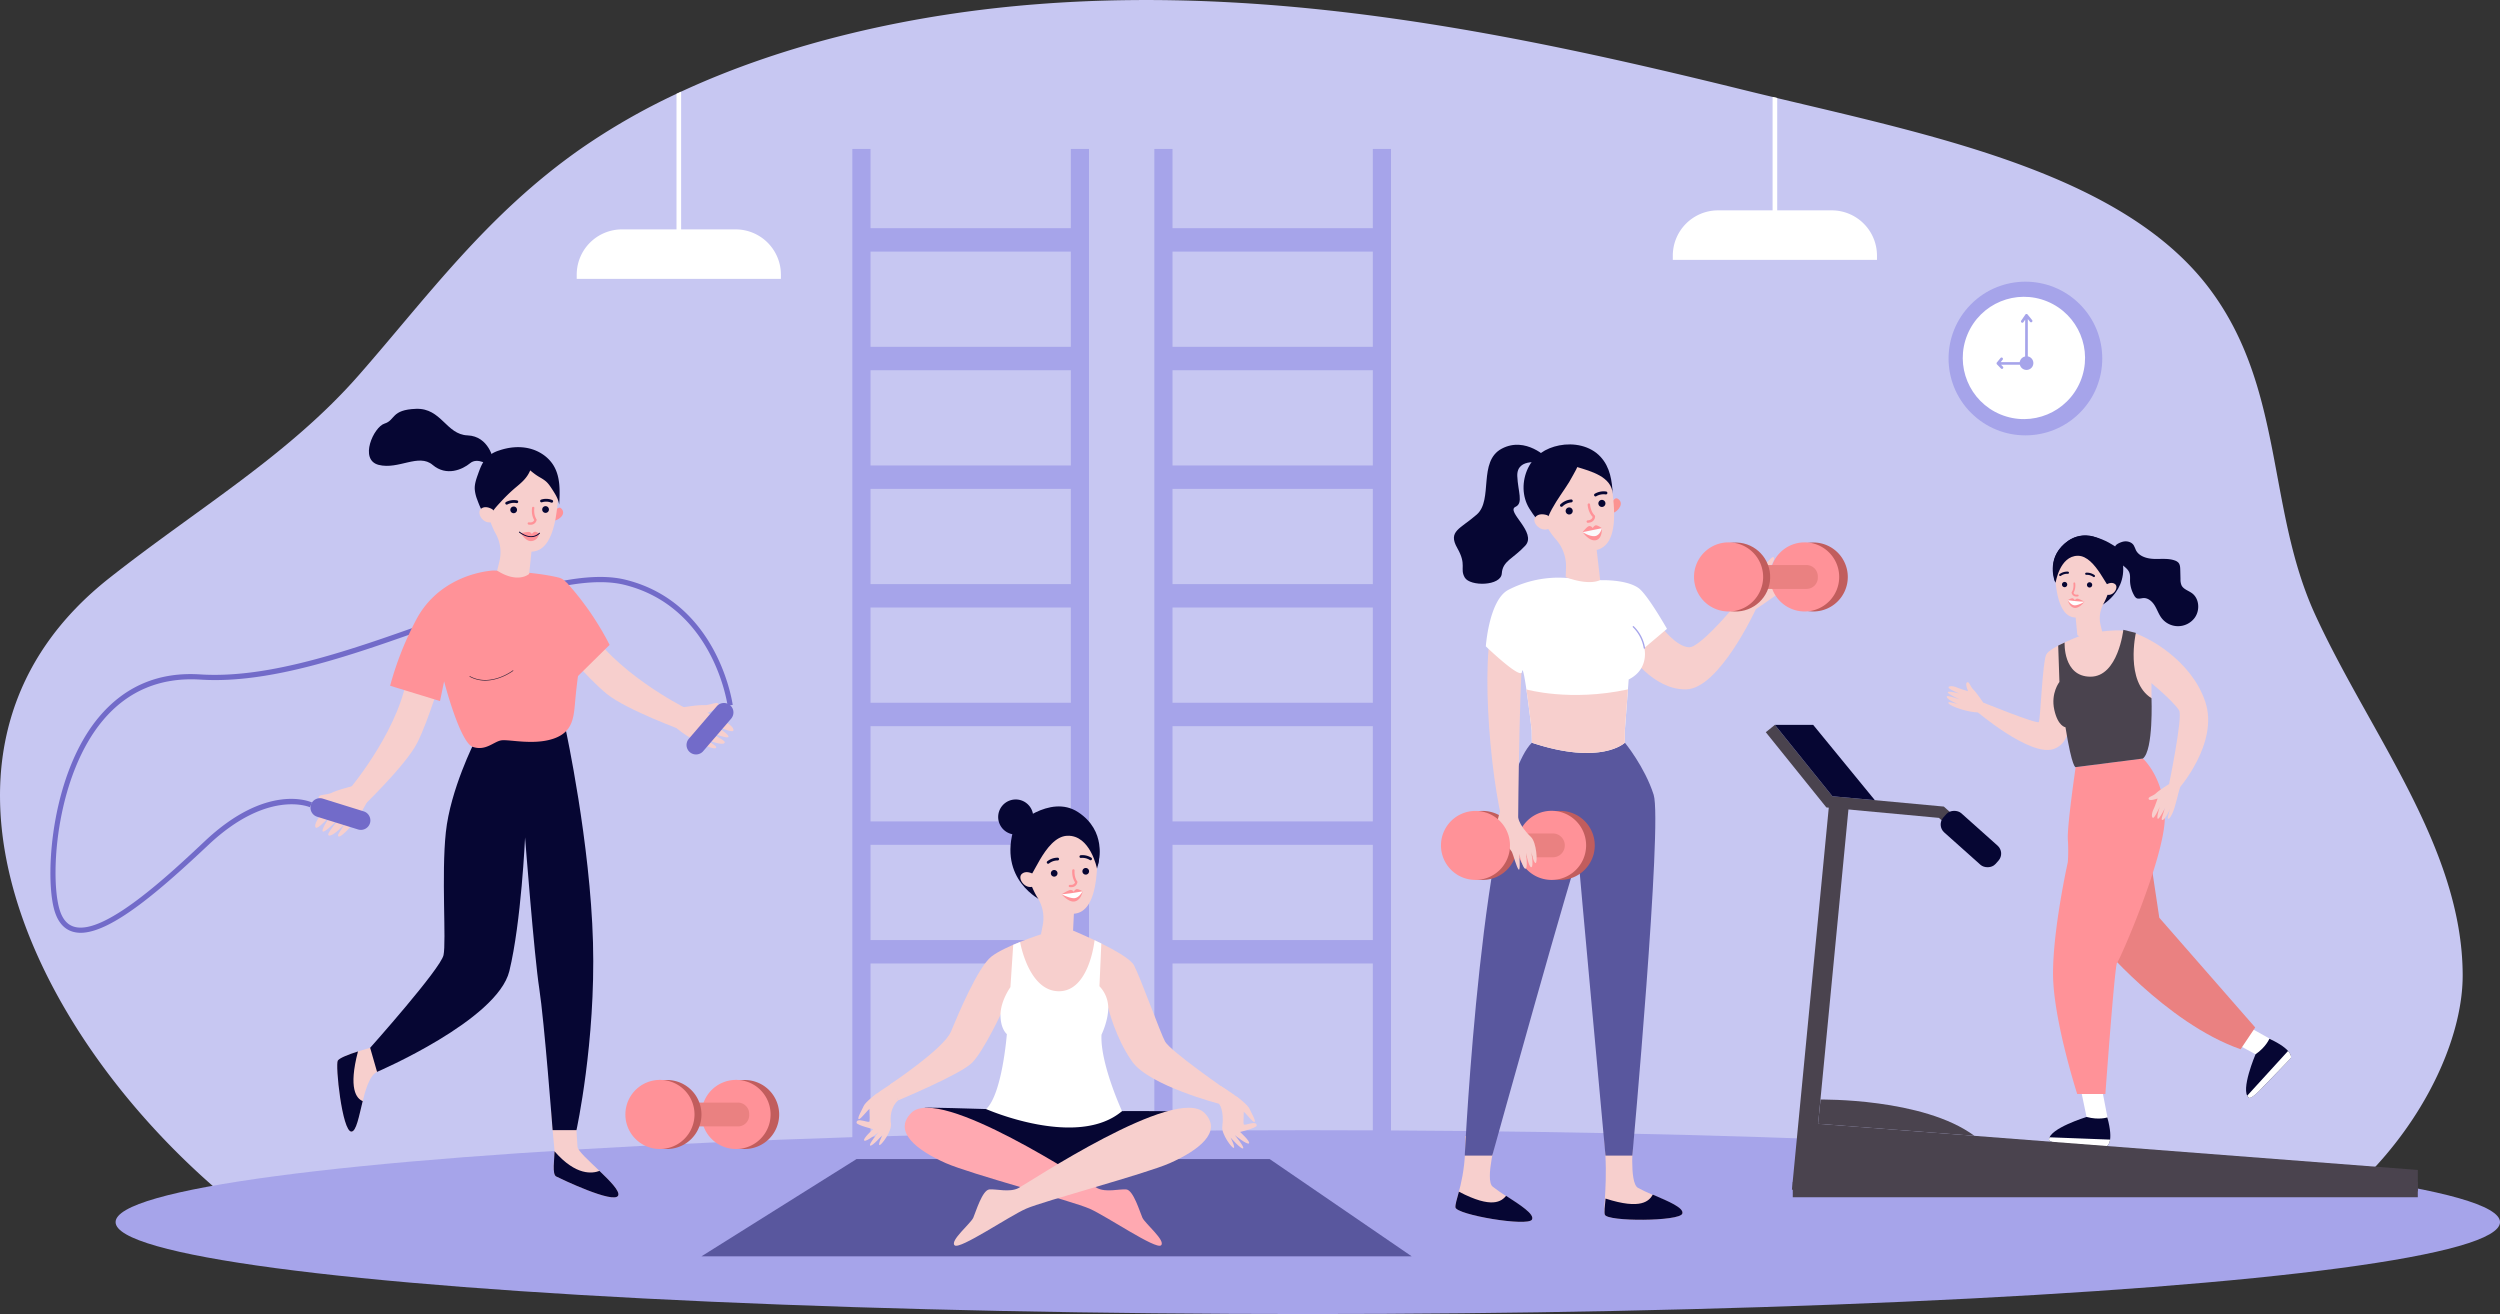<svg xmlns="http://www.w3.org/2000/svg" viewBox="0 0 2170.4 1140.8"><rect x="0" y="0" width="2170.4" height="1140.8" fill="#333333" stroke="none"/><defs><style>.cls-1{fill:#c7c7f2;}.cls-2{fill:#a6a4ea;}.cls-3{fill:#f7cfcd;}.cls-4{fill:#fff;}.cls-5{fill:#060633;}.cls-6{fill:#ea8181;}.cls-7{fill:#ff9298;}.cls-8{fill:#4a434e;}.cls-9{fill:#59579e;}.cls-10{fill:#fb9391;}.cls-11{fill:#fafafc;}.cls-12{fill:#c15d5d;}.cls-13{fill:#ffa9b1;}.cls-14{fill:#726bc9;}.cls-15{fill:#272035;}</style></defs><g id="Слой_2" data-name="Слой 2"><g id="Слой_1-2" data-name="Слой 1"><path class="cls-1" d="M2138,846.59c.08,49.24-26.93,113.28-75.74,166.28q-5.14,5.58-10.6,11l-2.3,2.27q-4.3,4.17-8.8,8.21-2.83,2.58-5.76,5.08c-51.3,44.13-120,75.34-202.07,74.06l-1552.3-14.58a617.28,617.28,0,0,1-95.89-69.46c-166.32-146-270.32-385.1-89.6-527.62,76.31-60.18,155.45-106.39,216.67-176.27,59.16-67.52,111-139.36,192.51-196.35A567.15,567.15,0,0,1,587.3,81.45c1.34-.64,2.68-1.27,4-1.88,91.09-42.23,199.75-67.51,309.95-76,210.31-16.27,415.62,26,610.47,74q13.46,3.33,27.15,6.58l4,1c143.28,34.13,302.13,67.69,375.58,165.81,64.8,86.57,49.4,190.71,91.39,282.44C2057.26,636.83,2137.79,735.62,2138,846.59Z"/><ellipse class="cls-2" cx="1135.38" cy="1061" rx="1035.03" ry="79.8"/><rect class="cls-2" x="739.97" y="129.32" width="15.79" height="912.95"/><rect class="cls-2" x="929.65" y="129.32" width="15.79" height="912.95"/><rect class="cls-2" x="747.87" y="198.09" width="189.68" height="20.32"/><rect class="cls-2" x="747.87" y="404.1" width="189.68" height="20.32"/><rect class="cls-2" x="747.87" y="507.11" width="189.68" height="20.32"/><rect class="cls-2" x="747.87" y="610.11" width="189.68" height="20.32"/><rect class="cls-2" x="747.87" y="713.12" width="189.68" height="20.32"/><rect class="cls-2" x="747.87" y="816.13" width="189.68" height="20.32"/><rect class="cls-2" x="747.87" y="301.09" width="189.68" height="20.32"/><rect class="cls-2" x="1002.15" y="129.32" width="15.79" height="912.95"/><rect class="cls-2" x="1191.83" y="129.32" width="15.79" height="912.95"/><rect class="cls-2" x="1010.05" y="198.09" width="189.68" height="20.32"/><rect class="cls-2" x="1010.05" y="404.1" width="189.68" height="20.32"/><rect class="cls-2" x="1010.05" y="507.11" width="189.68" height="20.32"/><rect class="cls-2" x="1010.05" y="610.11" width="189.68" height="20.32"/><rect class="cls-2" x="1010.05" y="713.12" width="189.68" height="20.32"/><rect class="cls-2" x="1010.05" y="816.13" width="189.68" height="20.32"/><rect class="cls-2" x="1010.05" y="301.09" width="189.68" height="20.32"/><path class="cls-3" d="M1867.85,607.05V586L1860,583l-9,5.6s-.34,11.54,0,12.05S1867.85,607.05,1867.85,607.05Z"/><path class="cls-4" d="M1811.46,969.69l-6-28.77,18.2-1.64,6.48,33.41S1815.64,974.45,1811.46,969.69Z"/><path class="cls-5" d="M1829.5,970.1s-7.19,2.48-18-.41c0,0-32.54,10-32.52,19.55,0,0-1.7,2.66,12.68,3.56s36.67,2.59,37.3,2.32S1835.38,991.73,1829.5,970.1Z"/><path class="cls-4" d="M1828.92,995.12c-.63.27-22.93-1.43-37.3-2.32s-12.67-3.56-12.67-3.56a4.59,4.59,0,0,1,.41-1.88l52.52,2C1831.22,993.93,1829.27,995,1828.92,995.12Z"/><path class="cls-4" d="M1958.21,915.29l-25.82-14,10.49-15,29.7,16.63S1964.53,915.17,1958.21,915.29Z"/><path class="cls-5" d="M1970.17,901.78s-2.76,7.08-12,13.51c0,0-13.35,31.32-6.07,37.45,0,0,.93,3,10.89-7.38s25.67-26.33,25.87-27S1990.48,911.25,1970.17,901.78Z"/><path class="cls-4" d="M1988.9,918.38c-.2.65-15.9,16.58-25.87,27s-10.89,7.38-10.89,7.38a4.94,4.94,0,0,1-1.18-1.54l35.44-38.82C1989.48,915.85,1989,918,1988.9,918.38Z"/><path class="cls-6" d="M1821.2,816.91s58.84,71.21,124,94L1957.89,892l-83.28-95.26-9-60.06Z"/><path class="cls-7" d="M1860.35,658.49,1802,666s-7.47,50.88-6.79,62.78a143.85,143.85,0,0,1,0,19.64s-12.85,57.44-12.85,96.82,21,104.55,21,104.55h24.45s8.14-112.7,10.18-114.06,42.09-93,41.41-127S1860.35,658.49,1860.35,658.49Z"/><path class="cls-3" d="M1808.08,551.22s-28.52,10.41-31.69,17.2-5,56.13-6.33,58.39-50.24-17.65-50.24-17.65l-4.08,8.14s46.54,39.74,66.9,33.05,13.09-40.45,13.09-40.45l66.66-21.34s23.33,18.67,29.44,28.18c3.43,5.33-9,65.33-9,65.33l8,3.53s35.91-40.23,23.69-76.44-50.27-56.95-65.12-60.71S1808.08,551.22,1808.08,551.22Z"/><path class="cls-8" d="M1802,666s-3,1.58-8.83-34.62c0,0-6.56-.74-9.73-15.22s4.48-24.14,4.48-24.14l-1.07-31.55,5.57-2.67s-1.51,29.67,22.47,29.67,28.51-40.7,28.51-40.7l10.87,2.68s-9.5,42.33,13.58,56.7c0,0,1.81,45.14-7.47,52.38Z"/><path class="cls-3" d="M1883.26,680.62s-8.71,5.38-11.42,8-7.31,3.18-6.4,5.17,7.72-.6,7.72-.6-2.47,7.3-3.58,9.43-2.1,6.43-.61,7.35,6.07-9.66,6.07-9.66-3,9.3-1.78,10.45,6.72-10.12,6.72-10.12-3.66,9.76-3.28,10.77,1.7.57,3.83-2.57A35.91,35.91,0,0,0,1884,702s-2.06,7-2,8,.79,2.18,3.46-2.8,4.62-15,7.22-23.89Z"/><path class="cls-3" d="M1721.58,609.72s-5.7-8.49-8.44-11.11-3.45-7.18-5.42-6.19.9,7.69.9,7.69-7.39-2.2-9.55-3.22-6.51-1.85-7.38-.33,9.88,5.7,9.88,5.7-9.4-2.62-10.5-1.38,10.37,6.33,10.37,6.33-9.89-3.29-10.89-2.87-.51,1.72,2.71,3.73a36.36,36.36,0,0,0,7,3.24s-7.12-1.79-8-1.7-2.15.87,2.93,3.35,16.95,6,23.6,5.42Z"/><path class="cls-5" d="M1823.71,526s29.69-15,16-49.14c0,0-25.22-20.58-44.15-7.4s-12.63,32.47-11.81,35S1823.71,526,1823.71,526Z"/><path class="cls-3" d="M1808.87,466.72a26.16,26.16,0,0,1,25.61,34.41c-2.7,9.42-5,17-8.12,22.69a26,26,0,0,0-2.72,18.86l1.59,6.47c-14.4,9.05-21.77,2.13-21.77,2.13L1802,536.14h0c-16.57-.35-17.35-30.79-18.23-39.72h0c0-.33-.09-.67-.12-1A26.15,26.15,0,0,1,1808.87,466.72Z"/><path class="cls-5" d="M1790.18,507.92a2.28,2.28,0,1,1,2.68,1.8A2.28,2.28,0,0,1,1790.18,507.92Z"/><path class="cls-5" d="M1811.85,508.22a2.28,2.28,0,1,1,4.48-.88,2.28,2.28,0,0,1-4.48.88Z"/><path class="cls-5" d="M1817.87,501a.91.91,0,0,0,.72-.35,1,1,0,0,0-.14-1.33,11.39,11.39,0,0,0-7.31-2.15,1,1,0,0,0-.89,1,1,1,0,0,0,1,.89,9.43,9.43,0,0,1,6,1.72A.92.92,0,0,0,1817.87,501Z"/><path class="cls-5" d="M1795.77,498a.92.92,0,0,0,.42-.68,1,1,0,0,0-.84-1.05,11.25,11.25,0,0,0-7.31,2.12,1,1,0,0,0-.21,1.33,1,1,0,0,0,1.33.21,9.32,9.32,0,0,1,6-1.77A1,1,0,0,0,1795.77,498Z"/><path class="cls-7" d="M1802.48,517.88a4,4,0,0,1-4-3.23.79.79,0,0,1,.12-.58c2.12-3.17,1.45-7.45,1.45-7.49a.79.79,0,0,1,.65-.92.8.8,0,0,1,.92.65,13.42,13.42,0,0,1-1.49,8.34c.22.61,1,2,3.54,1.57a.8.8,0,1,1,.23,1.59A7.73,7.73,0,0,1,1802.48,517.88Z"/><path class="cls-5" d="M1832.78,510.07c-2.34,4.7-13-27.66-28.87-27.57S1784.6,506,1784.6,506s-4.86-12.7,0-23.54,19.14-22.32,35.47-15.79S1843.9,487.6,1832.78,510.07Z"/><path class="cls-3" d="M1827.26,509.21a3.91,3.91,0,0,1,1.84-2c1.73-.9,4.82-2,7.21,0,3.51,2.89-2.09,12-8.86,8.4C1827.45,515.53,1825.46,513.89,1827.26,509.21Z"/><path class="cls-7" d="M1795.22,521.05s3.08-2,4.26-1.63a3.42,3.42,0,0,1,1.83,1.75,2.65,2.65,0,0,1,2.13-1.45c1.44,0,6.23,2.68,6.23,2.68s-4.5,6.11-8.85,5.32-5.6-6.67-5.6-6.67Z"/><path class="cls-4" d="M1809.67,522.4a139.13,139.13,0,0,1-14.45-1.35s2.61,4.46,6,4.48S1809.67,522.4,1809.67,522.4Z"/><path class="cls-5" d="M1843.16,470.24c3.37-.8,7.35.24,9.24,3.16a38.33,38.33,0,0,1,1.86,4.12c2.7,5.5,9.58,7.48,15.7,7.7s12.49-.7,18.24,1.41a7.53,7.53,0,0,1,3,1.86c1.44,1.62,1.57,4,1.62,6.15q.11,4.13.2,8.24a12.59,12.59,0,0,0,.9,5.29c1.69,3.45,6,4.56,9.07,6.83,6.53,4.77,7.06,15.25,2.13,21.64a18,18,0,0,1-28.57-.13c-2.49-3.29-3.77-7.32-5.93-10.84s-5.72-6.7-9.83-6.44c-2,.12-4.18,1-5.95.06a5.61,5.61,0,0,1-1.94-2.18,26.86,26.86,0,0,1-3.69-13.05c0-2.34.22-4.76-.62-6.95-2.17-5.73-10.9-7.79-11.32-13.9-.09-1.33.26-2.67,0-4-.6-2.92-2.15-2.56-.74-5.28C1837.52,472.14,1841.34,470.67,1843.16,470.24Z"/><polygon class="cls-8" points="2099.03 1034.33 1570.73 1034.33 1570.73 975.06 2099.03 1015.7 2099.03 1034.33"/><rect class="cls-8" x="1571.95" y="696.18" width="17.14" height="338.11" transform="translate(90.3 -147.64) rotate(5.51)"/><polygon class="cls-8" points="1720.22 743.12 1683.29 710.05 1585.6 701 1532.98 635.67 1540.9 629.3 1590.81 691.27 1687.57 700.24 1727 735.56 1720.22 743.12"/><path class="cls-8" d="M1580.52,954.6s89-1.5,133.6,31.49l-135.78-10.44Z"/><rect class="cls-5" x="1699.94" y="698.12" width="22.29" height="60.68" rx="9.2" transform="translate(28.08 1519.63) rotate(-48.24)"/><polygon class="cls-5" points="1540.9 629.3 1574.12 629.3 1627.67 694.69 1590.81 691.27 1540.9 629.3"/><rect class="cls-8" x="1556.41" y="1026.11" width="542.62" height="13.29"/><path class="cls-4" d="M540,199.15h98.64a39.31,39.31,0,0,1,39.31,39.31v3.65a0,0,0,0,1,0,0H500.68a0,0,0,0,1,0,0v-3.65A39.31,39.31,0,0,1,540,199.15Z"/><path class="cls-4" d="M591.32,79.57V209.06h-4V81.45C588.64,80.81,590,80.18,591.32,79.57Z"/><path class="cls-4" d="M1491.57,182.62h98.64a39.31,39.31,0,0,1,39.31,39.31v3.65a0,0,0,0,1,0,0H1452.26a0,0,0,0,1,0,0v-3.65A39.31,39.31,0,0,1,1491.57,182.62Z"/><path class="cls-4" d="M1542.9,85.05V192.53h-4V84.1Z"/><circle class="cls-2" cx="1758.38" cy="311.25" r="66.72" transform="translate(294.93 1334.53) rotate(-45)"/><circle class="cls-4" cx="1757.08" cy="310.76" r="53.08" transform="translate(797.57 1815.17) rotate(-67.5)"/><path class="cls-2" d="M1760.47,309.49l0-32.46,1.92,2.36a1.18,1.18,0,0,0,.91.43,1.22,1.22,0,0,0,.75-.26,1.19,1.19,0,0,0,.17-1.66l-4-4.93-.07-.05a.91.91,0,0,0-.24-.2l-.14-.07-.11-.06-.15,0-.15,0a1.12,1.12,0,0,0-.31,0l-.1,0a1.27,1.27,0,0,0-.38.2h0s0,.05,0,.06a1.62,1.62,0,0,0-.18.19l-3.63,5.26a1.18,1.18,0,1,0,1.94,1.34l1.48-2.14-.05,32a5.93,5.93,0,0,0-4.69,4.88l-16.53,0,1.71-2.09a1.18,1.18,0,0,0-1.83-1.49l-3.28,4s0,0,0,0a1,1,0,0,0-.15.24s0,.06,0,.08l0,.13a1.53,1.53,0,0,0,0,.3v.11a1.36,1.36,0,0,0,.12.39l0,0a1.24,1.24,0,0,0,.17.23l3.5,3.63a1.17,1.17,0,0,0,.85.36,1.19,1.19,0,0,0,.82-.33,1.17,1.17,0,0,0,0-1.66l-1.57-1.63,16.32,0a5.94,5.94,0,1,0,7-7.24Z"/><path class="cls-3" d="M1418,988.11s-3.92,38.73,4,43.12c14.32,8,40.73,15.55,38.52,22.38s-65.52,7.1-67.28.87,3.16-28-.55-65.77l25.32-.6Z"/><path class="cls-5" d="M1393.88,1040.57c-.67,6.93-1.26,11.69-.63,13.91,1.76,6.23,65.07,6,67.28-.87,1.64-5.07-12.34-10.78-25.61-16.47-3.14,5.27-9.82,13.49-41,3.43Z"/><path class="cls-3" d="M1299.28,987s-10.46,37.5-3.42,43.17c12.75,10.28,37.49,22.26,34.15,28.61s-65.78-4.16-66.44-10.6,9.56-24,8.47-61.87l27.24.69Z"/><path class="cls-5" d="M1266.56,1034.58c-1.85,6.72-3.24,11.31-3,13.6.66,6.44,63.09,17,66.44,10.6,2.48-4.71-10.33-12.72-22.43-20.59-4,4.66-12,11.61-41-3.61Z"/><path class="cls-3" d="M1442.23,544.11s13.29,17.81,24.38,17.81,48.76-47.1,48.76-47.1l8.87,14.27s-31.59,68.85-60.4,69.41-50.43-31.59-49.87-33.25,18.84-21.14,18.84-21.14Z"/><path class="cls-9" d="M1410.64,644.77s17.2,20.83,25,45.21-18.49,313.26-18.49,313.26h-23.34S1370.19,746,1370.19,743.69c0-9-74.68,259.55-74.68,259.55h-23.87s15.15-314.42,58.24-358.47l40.31,2.49,40.45-2.49Z"/><path class="cls-3" d="M1303.8,524.47c-20,15.73-13,130.22,0,187.2H1318s1.13-153.55,6.21-163.7Z"/><path class="cls-4" d="M1427.56,562.56s4.69,18.21-13.61,27.34l-.64,8.6L1410.64,634v10.8s-20.5,20-80.76,0l-.14-10.8s-2.34-20.23-4.58-35.46c-1.67-11.36-3.29-19.93-3.84-15.27-.86,7.22-31.39-22.14-31.39-22.14s2.77-40.15,19.49-49a94.53,94.53,0,0,1,51.34-10.31l29.39,1.89s21.36-.79,32.2,6.69c7.75,5.35,24.86,35.53,24.86,35.53Z"/><path class="cls-10" d="M1399.53,436s2.35-4.61,4.79-3.12c6.22,3.79.71,10.4-3,12.1l-1.83-9Z"/><path class="cls-3" d="M1357.57,388.14a35.17,35.17,0,0,0-24,52.47c6.21,11.62,11.31,21,17.08,27.54a35,35,0,0,1,8.9,24l-.26,8.94c21.49,7.84,29.89,2.45,29.89,2.45l-3-26.11h0c21.69-5.14,14.12-45.38,12.75-57.37h0c0-.45-.07-.9-.12-1.36a35.18,35.18,0,0,0-41.27-30.6Z"/><path class="cls-5" d="M1358.86,423.79c-5.32,8-11,15.83-14.68,24.66-.4,1-3.21,8.25-2.08,8.92-6.16-3.66-10.52-9.68-14.32-15.76-6.57-10.53-6.56-24.1-1.25-35.15s15.39-17.46,27.12-19.78c12.57-2.48,26.91.2,35.88,9.91,8.42,9.11,9.94,21,10.58,32.19-.87-15.13-19.59-19.82-30.79-23.28.33.1-6.63,12.35-7,12.95-1.12,1.8-2.28,3.57-3.46,5.34Z"/><path class="cls-3" d="M1345.4,449.19a5.24,5.24,0,0,0-3-2.16c-2.52-.69-6.9-1.27-9.49,2-3.8,4.78,6.13,15.17,14,8.54,0,0,2.16-2.72-1.52-8.37Z"/><path class="cls-5" d="M1393.78,437a3.07,3.07,0,1,0-3,3.12,3.08,3.08,0,0,0,3-3.12Z"/><path class="cls-5" d="M1365.37,443.55a3.07,3.07,0,1,0-3,3.12,3.07,3.07,0,0,0,3-3.12Z"/><path class="cls-7" d="M1390.71,458.54s-4-2.91-5.59-2.43a4.59,4.59,0,0,0-2.35,2.41,3.54,3.54,0,0,0-2.9-1.82c-1.91,0-5.86,5.3-5.86,5.3s5.69,8.22,11.43,7,5.21-10,5.21-10l.06-.43Z"/><path class="cls-5" d="M1355.77,440a1.27,1.27,0,0,1-1.09-2.13,15.22,15.22,0,0,1,9.31-4.26,1.28,1.28,0,0,1,1.38,1.16,1.31,1.31,0,0,1-1.17,1.38,12.71,12.71,0,0,0-7.65,3.46,1.3,1.3,0,0,1-.78.39Z"/><path class="cls-5" d="M1385.06,431a1.3,1.3,0,0,1-.93-.56,1.28,1.28,0,0,1,.37-1.77,15.13,15.13,0,0,1,10-1.94,1.28,1.28,0,0,1-.39,2.52,12.74,12.74,0,0,0-8.26,1.55,1.28,1.28,0,0,1-.84.2Z"/><path class="cls-7" d="M1380.42,453.6a5.46,5.46,0,0,0,4.36-5.38,1.09,1.09,0,0,0-.32-.73c-3.69-3.57-4-9.39-4-9.45a1.07,1.07,0,1,0-2.14.1c0,.27.33,6.36,4.31,10.54-.11.87-.76,2.85-4.21,3.07a1.07,1.07,0,0,0-1,1.14,1.09,1.09,0,0,0,1.14,1,10,10,0,0,0,1.88-.3Z"/><path class="cls-11" d="M1390.71,458.54,1374,462s6.25,4.1,10.78,3.42,5.92-6.88,5.92-6.88Z"/><path class="cls-2" d="M1427.57,563.13a.58.58,0,0,1-.58-.51,33.07,33.07,0,0,0-9.4-18.09.58.58,0,0,1,0-.81.57.57,0,0,1,.82,0,33.56,33.56,0,0,1,9.76,18.8.58.58,0,0,1-.5.64Z"/><path class="cls-3" d="M1512.1,518.83s12.64-19,15.26-20.67,14.84-3,14.84-3l6.86,16.64L1523,529.82l-10.88-11Z"/><path class="cls-3" d="M1519.87,508.57s7.49-13.29,11.05-16.86,7.95-9.19,8.86-8c2.42,3.19-7.3,12.89-9.53,20.14s-10.38,4.72-10.38,4.72Z"/><path class="cls-3" d="M1549.21,512.55s-11.66,6.41-13.09,4.28,12.31-10.42,12.31-10.42-14.89,8.64-16.09,6.88,12.58-11.61,12.58-11.61-13.39,9.47-14.49,8,12.37-13.38,12.37-13.38-10.21,10.44-12.87,9,10.53-13.87,13.35-14.84,3,3.75,3,3.75,2.34,1.47,2.1,3.42c0,0,3.75,3.67,2.68,5.92s3.6,4.41-1.81,9Z"/><path class="cls-12" d="M1544.28,500.91a29.95,29.95,0,1,1,29.94,29.95A29.94,29.94,0,0,1,1544.28,500.91Z"/><path class="cls-7" d="M1536.72,500.91a30,30,0,1,1,30,29.95A30,30,0,0,1,1536.72,500.91Z"/><path class="cls-6" d="M1515.2,490.56h53.12a9.85,9.85,0,0,1,9.85,9.85v1.08a9.77,9.77,0,0,1-9.77,9.77h-53.2a4.83,4.83,0,0,1-4.83-4.83V495.39A4.83,4.83,0,0,1,1515.2,490.56Z"/><circle class="cls-12" cx="1506.77" cy="500.91" r="29.95" transform="translate(956 1990.18) rotate(-88.09)"/><path class="cls-7" d="M1470.68,500.91a30,30,0,1,1,30,29.95A30,30,0,0,1,1470.68,500.91Z"/><path class="cls-12" d="M1324.6,733.91a29.95,29.95,0,1,1,30,30A30,30,0,0,1,1324.6,733.91Z"/><path class="cls-7" d="M1317,733.91a30,30,0,1,1,30,30A30,30,0,0,1,1317,733.91Z"/><path class="cls-6" d="M1348.19,744.26h-52.4a5.09,5.09,0,0,1-5.09-5.09V728.65a5.09,5.09,0,0,1,5.09-5.09h52.31a10.4,10.4,0,0,1,10.4,10.4h0A10.31,10.31,0,0,1,1348.19,744.26Z"/><path class="cls-12" d="M1257.15,733.91a29.95,29.95,0,1,1,29.94,30A29.95,29.95,0,0,1,1257.15,733.91Z"/><path class="cls-3" d="M1305,695.87s-8.1,22.86-5.47,26.87,12,14.79,13.06,16.85,4.16,13.89,5.87,15.37.48-13.77.48-13.77,2.89,12.86,5.32,13,.53-13.91.53-13.91,2.51,13.13,4.69,12.59-.08-13.33-.08-13.33,2.09,10.17,3.82,9.7.88-17.85-4.11-22.62c-11.79-11.26-11.54-19.16-11.54-19.16L1305,695.87Z"/><path class="cls-7" d="M1251,733.91a29.95,29.95,0,1,1,29.94,30A29.94,29.94,0,0,1,1251,733.91Z"/><path class="cls-3" d="M1413.31,598.5,1410.64,634v10.8s-20.5,20-80.76,0l-.14-10.8s-2.34-20.23-4.58-35.46C1325.16,598.5,1362.9,609.39,1413.31,598.5Z"/><path class="cls-5" d="M1343.49,397.91s-18.84-19.41-39.69-8.41-7.29,44.49-21.69,57.17-25.4,14.3-16.93,29.19,1.9,17.6,6.46,25.52,31.42,7.5,32.16-3.51,9.78-12.68,20.36-24.13S1307,444,1315.7,440c7-3.2,2.1-13.4,1.55-26.62-.71-17,22.56-11.22,22.56-11.22Z"/><polygon class="cls-9" points="608.98 1090.69 1225.57 1090.69 1102.26 1006.24 743.62 1006.24 608.98 1090.69"/><path class="cls-5" d="M904.19,781.83s-38.53-18.08-23.52-64.15c0,0,30.53-28.89,55.33-12.59s18.11,42.26,17.25,45.64S904.19,781.83,904.19,781.83Z"/><path class="cls-3" d="M919.23,705.94A33.11,33.11,0,0,0,889,751.05c4,11.74,7.33,21.19,11.69,28.17a33,33,0,0,1,4.63,23.68l-1.59,8.27c18.77,10.54,27.65,1.33,27.65,1.33l.92-19.24h0c20.93-1.48,20-40,20.55-51.36h0c0-.43.07-.85.09-1.28A33.1,33.1,0,0,0,919.23,705.94Z"/><path class="cls-5" d="M945.45,756.85a2.89,2.89,0,1,0-3.28,2.44A2.88,2.88,0,0,0,945.45,756.85Z"/><path class="cls-5" d="M918.07,758.6a2.89,2.89,0,1,0-3.28,2.44A2.9,2.9,0,0,0,918.07,758.6Z"/><path class="cls-5" d="M910,749.88a1.17,1.17,0,0,1-.93-.4,1.19,1.19,0,0,1,.09-1.69,14.43,14.43,0,0,1,9.1-3.18,1.2,1.2,0,0,1,1.19,1.22,1.23,1.23,0,0,1-1.21,1.19,12,12,0,0,0-7.48,2.56A1.23,1.23,0,0,1,910,749.88Z"/><path class="cls-5" d="M937.76,744.7a1.2,1.2,0,0,1,.42-2.22,14.31,14.31,0,0,1,9.37,2.22,1.2,1.2,0,0,1-1.31,2,12,12,0,0,0-7.68-1.87A1.15,1.15,0,0,1,937.76,744.7Z"/><path class="cls-7" d="M930.52,770.21a5.13,5.13,0,0,0,4.87-4.33,1.05,1.05,0,0,0-.19-.73c-2.88-3.88-2.3-9.33-2.3-9.38a1,1,0,0,0-.89-1.12,1,1,0,0,0-1.12.89c0,.24-.65,6,2.42,10.44-.24.79-1.15,2.53-4.38,2.21a1,1,0,0,0-.2,2A8.9,8.9,0,0,0,930.52,770.21Z"/><path class="cls-5" d="M891.73,762.24c3.25,5.81,14.67-35.78,34.76-36.66s25.89,28.53,25.89,28.53,5.35-16.36-1.48-29.75-25.6-27-45.83-17.73S876.25,734.54,891.73,762.24Z"/><path class="cls-5" d="M897,708.49a15.22,15.22,0,1,0-14.45,16A15.22,15.22,0,0,0,897,708.49Z"/><path class="cls-3" d="M898.65,760.8a4.89,4.89,0,0,0-2.46-2.45c-2.24-1-6.22-2.23-9.12.4-4.25,3.87,3.4,15,11.73,10.07C898.8,768.82,901.22,766.62,898.65,760.8Z"/><path class="cls-7" d="M939.9,773.76s-4-2.28-5.48-1.79a4.36,4.36,0,0,0-2.21,2.32,3.36,3.36,0,0,0-2.79-1.69c-1.81.06-7.7,3.78-7.7,3.78s6.08,7.44,11.52,6.17,6.66-8.79,6.66-8.79Z"/><path class="cls-4" d="M921.72,776.38a172.68,172.68,0,0,0,18.18-2.62s-3,5.81-7.27,6S921.72,776.38,921.72,776.38Z"/><path class="cls-5" d="M1033.46,965s-55-1-74.4,0-150-4.18-155.94-3.24,17.34,22.6,17.34,22.6l80,31.09,31.08,3.57Z"/><path class="cls-13" d="M791,966.27c-15.92,16.28,5,32.35,30.11,43.51,21.07,9.36,109.81,32.9,124.9,39.59s57.48,35.7,61.94,31.79-13.94-19-16.17-24-7.81-24-14-24.54-17.4,2.79-25.15-1.11S815.51,941.18,791,966.27Z"/><path class="cls-3" d="M1045.75,966.27c15.92,16.28-5,32.35-30.11,43.51-21.07,9.36-109.81,32.9-124.9,39.59s-57.48,35.7-61.94,31.79,14-19,16.18-24,7.8-24,13.94-24.54,17.4,2.79,25.15-1.11S1021.21,941.18,1045.75,966.27Z"/><path class="cls-3" d="M931.61,807.92s47.33,19.5,52.93,30.2,23.37,60,27,66.23c5.1,8.67,54.49,42.82,54.49,42.82l-7.26,11.21s-61-15.79-75.8-36.69-20.89-46.88-20.89-46.88L935.4,887l-58.2-3.89-6.81-5.79s-16.3,35.16-26.49,45.35-64.21,32.62-64.21,32.62l-7.14-13.76s46.89-31.09,53-45.86,23.44-56.06,35.16-65.23,43-19.31,43-19.31Z"/><path class="cls-4" d="M879.64,820.27,877.2,857s-8.61,11.92-8.61,24.18,5.52,16.58,5.52,16.58-4,52.21-18,65.09c0,0,79,34.78,118,1.79,0,0-19.1-41.4-17.83-66.37,0,0,5.86-12,5.86-23.44a27.22,27.22,0,0,0-7.64-18.6l1.62-37.14-5.87-2.84s-4.42,44.31-30.92,44.31-33.71-42.75-33.71-42.75Z"/><path class="cls-3" d="M1060.08,943s19.2,11.45,19.63,15.78-.44,15.14,0,17.19S1091,972,1091,977.18c0,2.05-14.43,5.55-14.43,5.55s9.36,8.43,7.74,9.92-12.35-7.2-12.35-7.2,9,10.71,7.19,11.56-10.85-9.47-10.85-9.47,4.31,8.34,2.83,9-10.76-12-10-18.23c1.88-14.61-2.79-20-2.79-20Z"/><path class="cls-3" d="M1073.15,951.61s10,7.29,11.62,11,5.93,10.78,4.33,11.43-8.22-8.87-9.56-8.82-3.37-4.67-3.37-4.67Z"/><path class="cls-3" d="M774.52,940.52S755.33,952,754.9,956.29s.43,15.14,0,17.2-11.3-3.93-11.29,1.23c0,2,14.43,5.56,14.43,5.56s-9.36,8.42-7.74,9.92S762.66,983,762.66,983s-9,10.71-7.19,11.57,10.85-9.48,10.85-9.48-4.31,8.34-2.83,9,10.76-12,10-18.22c-1.89-14.62,6.23-20.52,6.23-20.52Z"/><path class="cls-3" d="M761.45,949.15s-10,7.29-11.62,11-5.93,10.78-4.33,11.43,8.22-8.86,9.56-8.82,3.37-4.67,3.37-4.67Z"/><path class="cls-14" d="M69.93,809.83a24,24,0,0,1-6.87-1c-8.16-2.42-13.68-9.42-16.45-20.81-7.78-32.15-1.15-117.35,39.29-165.51,22.53-26.84,52.07-39.44,88.19-37,60.54,3.77,132-21.7,201.15-46.42,65.77-23.54,127.9-45.8,168.1-35.73C623.91,523.51,636,611.11,636.11,612l-4.46.57c-.11-.86-11.85-85.46-89.4-104.8-38.86-9.68-100.38,12.31-165.5,35.61C307.23,568.26,235.32,594,173.8,590c-34.49-2.12-62.89,9.72-84.46,35.41C49.86,672.47,43.39,755.63,51,787c2.38,9.85,6.75,15.6,13.35,17.55,26.18,7.82,83-45.66,113.55-74.38,53.91-50.72,91.4-34.22,93-33.48L269,700.79c-.36-.18-36.47-15.79-88,32.67C141.31,770.78,97.33,809.83,69.93,809.83Z"/><path class="cls-3" d="M385.07,581.74S372.21,625.6,362,645.32s-48.57,56.32-48.57,56.32L305.06,683s44.63-53.74,49.11-101.28l30.9,0Z"/><path class="cls-3" d="M309.55,681.57S294,685.39,288.66,688s-12.42,1.22-12,4.64,11.79,2.82,11.79,2.82-7.2,9.68-9.87,12.33-6.23,8.57-4.46,10.66S287.8,707,287.8,707s-8.92,12.42-7.69,14.7S295,709.86,295,709.86s-10.16,12.78-10.08,14.48,2.26,1.67,6.95-2a56.29,56.29,0,0,0,8.55-8.59s-6.46,9.51-6.84,10.93.13,3.63,6.52-2.51,18-21.67,20.67-31.8l-11.22-8.81Z"/><path class="cls-3" d="M480.17,553.47s29.37,35,46.67,49,67.08,32.12,67.08,32.12l.14-20.43S531.63,582.8,508.46,541l-28.29,12.43Z"/><path class="cls-3" d="M589.38,614.64s15.8-2.75,21.73-2.48,11.87-3.87,12.88-.58-9.67,7.32-9.67,7.32,10.48,6,14,7.33,9.15,5.35,8.36,8-17.15-5-17.15-5,13.15,7.79,12.94,10.38-18.39-4.87-18.39-4.87,14.43,7.63,15,9.22-1.4,2.43-7.16,1a56.42,56.42,0,0,1-11.28-4.44s9.74,6.12,10.65,7.27,1.34,3.38-7,.31-25.19-12.63-31.69-20.84l6.74-12.56Z"/><path class="cls-3" d="M344.93,903.58s-47.52,11-51.64,17.19c-2.35,3.52,3.81,61.72,11.77,61.66s8.94-45.6,22.27-51.87,39.83-23.82,39.83-23.82l-22.23-3.16Z"/><path class="cls-5" d="M310.78,912.81c-8.48,32.32-1.34,40.94,4.1,43.11-3.27,13.2-5.54,26.45-9.82,26.48-8,.06-14.13-58.14-11.78-61.65,1.51-2.25,8.83-5.15,17.5-7.94Z"/><path class="cls-3" d="M478.32,964.46s2.39,28.19,3,33.38-2.66,21.42,1.55,23.54,49.86,24,53.72,16.65S502,1002.7,501.38,995.66s-2-36.14-2-36.14l-21,4.94Z"/><path class="cls-5" d="M520.41,1016.5c9.31,8.88,18.14,17.84,16.2,21.53-3.86,7.33-49.5-14.52-53.72-16.65-3.82-1.92-1.46-15.46-1.47-21.84,18.83,21.55,33,19.24,39,17Z"/><path class="cls-5" d="M412.14,643.76S391,685.4,387.06,722.55s.48,94.75-2,106.61-63.71,80.51-63.71,80.51l6,20.89s104.46-44.79,114.84-87.49S455.84,727,455.84,727s7.93,102.74,12.31,131.11,11.61,123,11.61,123h20.71s16.71-76.28,14.34-162.88-23.6-184.45-23.6-184.45l-79.07,10Z"/><path class="cls-7" d="M427.85,495.29c-19.77,1.73-50.14,12.06-66.29,42.29a275.59,275.59,0,0,0-22.87,57.76L382,608.63l3.56-17.09s13.67,53,24.89,56.86,18.16-4.59,24.73-5.65,28.17,4.49,45.52-1.53,17.43-19.24,18.86-34.76,3.68-29.6,3.68-29.6,4.15-69.92-18.19-75.43-57.21-6.14-57.21-6.14Z"/><path class="cls-7" d="M482,443.16s3.11-3.81,5.08-1.93c5,4.78-1.45,9.79-5.19,10.64l.11-8.71Z"/><path class="cls-3" d="M452.79,390.22a33.4,33.4,0,0,0-32.85,43.84c3.41,12,6.26,21.74,10.28,29a33.17,33.17,0,0,1,3.39,24.09l-2,8.25c18.35,11.63,27.79,2.83,27.79,2.83l2-19.34h0c21.16-.37,22.29-39.25,23.44-50.65h0c.06-.43.12-.85.16-1.29a33.39,33.39,0,0,0-32.1-36.74Z"/><path class="cls-5" d="M447,423.79A142.92,142.92,0,0,0,434.49,436c-4.23,4.5-8.62,9.28-10.07,15.29-5-4.65-7.81-11.11-10.1-17.52a31.52,31.52,0,0,1-2.17-9.18c-.18-4.47,1.35-8.8,2.86-13,1.95-5.43,4-11.08,8.27-15a27.72,27.72,0,0,1,10-5.5c8.43-2.91,17.66-3.85,26.32-1.74s16.67,7.46,21.18,15.14c5.82,9.9,5.34,22.13,4.68,33.59-.67-4.85-3.4-9.14-6.06-13.25-1.73-2.68-3.51-5.4-6-7.36-4.29-3.34-5.63-2.84-13.1-9.1-2.81,6.82-7.64,10.72-13.26,15.39Z"/><path class="cls-3" d="M429.13,444.4a4.94,4.94,0,0,0-2.34-2.61c-2.2-1.16-6.15-2.58-9.21-.08-4.5,3.67,2.62,15.33,11.28,10.77,0,0,2.55-2.08.27-8.08Z"/><path class="cls-5" d="M476.5,442.91a2.92,2.92,0,1,0-3.43,2.29,2.91,2.91,0,0,0,3.43-2.29Z"/><path class="cls-5" d="M448.81,443.21a2.91,2.91,0,1,0-3.43,2.28,2.91,2.91,0,0,0,3.43-2.28Z"/><path class="cls-7" d="M468.05,463.24s-2.39-1.93-3.89-1.58a4.29,4.29,0,0,0-2.41,2.1,3.38,3.38,0,0,0-2.62-1.95c-1.8-.11-6.94,1.05-6.94,1.05s4.33,7.92,9.8,6.81a7.31,7.31,0,0,0,6-6.18l.09-.25Z"/><path class="cls-5" d="M462.83,466.16c-6.26,1-12.08-3.83-12.16-3.89a.41.41,0,0,1,0-.58.4.4,0,0,1,.57-.05c.39.32,9.47,7.88,16.83,1a.39.39,0,0,1,.58,0,.42.42,0,0,1,0,.58,11,11,0,0,1-5.76,2.94Z"/><path class="cls-5" d="M439.69,438.08a1.21,1.21,0,0,1-.43-2.23,14.53,14.53,0,0,1,9.61-1.44,1.22,1.22,0,0,1,1,1.43,1.23,1.23,0,0,1-1.43.94,12.22,12.22,0,0,0-7.9,1.15,1.17,1.17,0,0,1-.81.15Z"/><path class="cls-5" d="M469.71,436.06a1.22,1.22,0,0,1,0-2.28,14.34,14.34,0,0,1,9.72.31,1.21,1.21,0,0,1,.68,1.57,1.23,1.23,0,0,1-1.57.69,12,12,0,0,0-8-.3,1.25,1.25,0,0,1-.83,0Z"/><path class="cls-7" d="M460.75,455.58a5.17,5.17,0,0,0,5.13-4.11,1,1,0,0,0-.15-.73c-2.7-4.07-1.82-9.53-1.82-9.59a1,1,0,0,0-2-.34c0,.25-1,6,1.87,10.65-.28.78-1.28,2.49-4.52,2a1,1,0,1,0-.31,2,8.86,8.86,0,0,0,1.81.1Z"/><path class="cls-15" d="M422.85,590.81c12.42-.62,22.58-8.31,22.72-8.42a.25.25,0,0,0,0-.36.27.27,0,0,0-.36,0c-.19.15-19.44,14.71-37.22,5a.25.25,0,0,0-.34.1.26.26,0,0,0,.1.35,28.13,28.13,0,0,0,15.06,3.34Z"/><path class="cls-7" d="M491.68,505.59s20.38,20.59,37.58,54.25l-31.47,31Z"/><path class="cls-5" d="M428.27,399.2s-3.66-20.49-22.33-21.22-22.68-23.79-44.64-23.05-17.93,9.88-27.44,12.8-22.33,31.47-5.13,35.86,34.77-10.24,46.84,0,26,4,32.57-1.46S424.61,404,424.61,404Z"/><path class="cls-14" d="M321.18,714.7h0a8.26,8.26,0,0,1-10.31,5.41l-35.55-11.06a8.25,8.25,0,0,1-5.41-10.31h0a8.25,8.25,0,0,1,10.31-5.41l35.54,11.06A8.27,8.27,0,0,1,321.18,714.7Z"/><path class="cls-14" d="M598.88,653h0a8.25,8.25,0,0,1-.87-11.61l24.26-28.23a8.26,8.26,0,0,1,11.61-.88h0a8.27,8.27,0,0,1,.88,11.62l-24.27,28.23A8.25,8.25,0,0,1,598.88,653Z"/><path class="cls-12" d="M616.54,967.57a29.95,29.95,0,1,1,29.94,29.95A29.93,29.93,0,0,1,616.54,967.57Z"/><path class="cls-7" d="M609,967.57a30,30,0,1,1,29.95,29.95A29.94,29.94,0,0,1,609,967.57Z"/><path class="cls-6" d="M587.46,957.22h53.12a9.85,9.85,0,0,1,9.85,9.85v1.08a9.77,9.77,0,0,1-9.77,9.77h-53.2a4.83,4.83,0,0,1-4.83-4.83V962A4.83,4.83,0,0,1,587.46,957.22Z"/><path class="cls-12" d="M549.09,967.57A29.95,29.95,0,1,1,579,997.52,29.93,29.93,0,0,1,549.09,967.57Z"/><path class="cls-7" d="M542.94,967.57a30,30,0,1,1,29.95,29.95A29.94,29.94,0,0,1,542.94,967.57Z"/></g></g></svg>